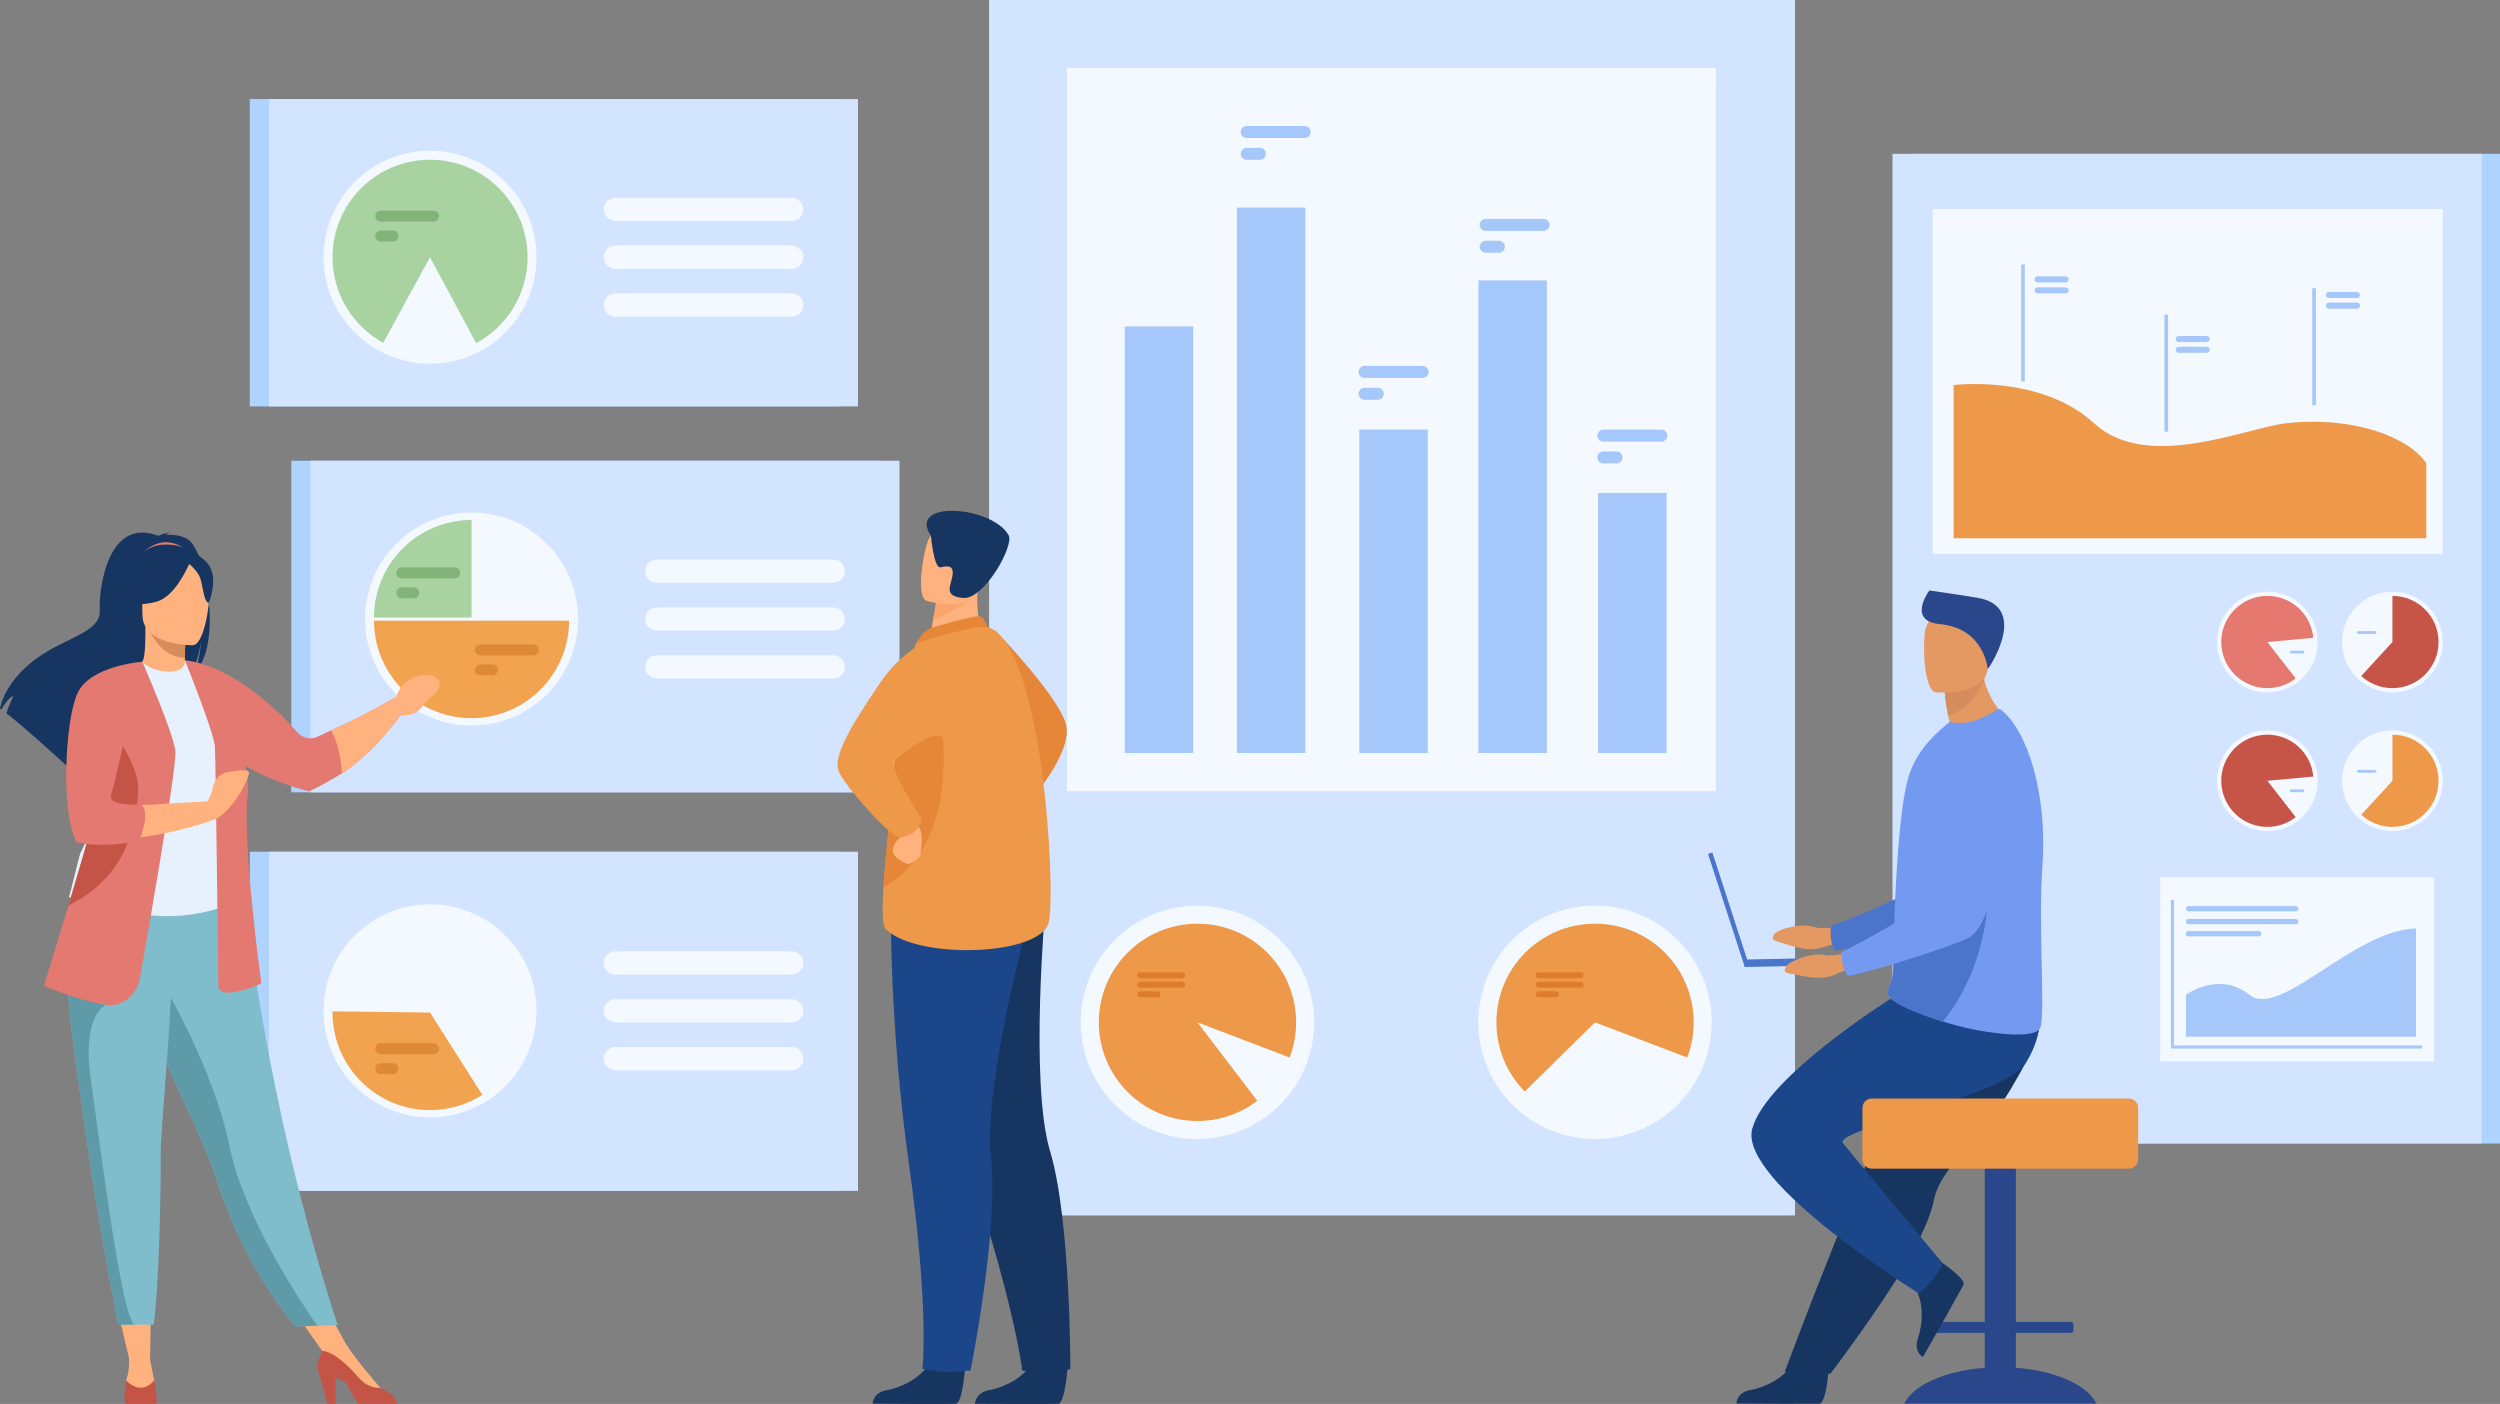 <?xml version="1.0" encoding="UTF-8"?><svg id="a" xmlns="http://www.w3.org/2000/svg" viewBox="0 0 3030.83 1702.06"><rect x="0" y="0" width="3030.83" height="1702.06" fill="#808080" stroke="none"/><g><g><rect x="2316.72" y="186.5" width="714.11" height="1199.82" transform="translate(5347.55 1572.81) rotate(180)" style="fill:#aed3ff;"/><rect x="2294.33" y="186.5" width="714.11" height="1199.82" style="fill:#d2e4ff;"/><rect x="2342.97" y="253.52" width="618.54" height="417.92" style="fill:#f3f9ff;"/><rect x="2618.88" y="1063.62" width="331.97" height="223.13" style="fill:#f3f9ff;"/><path d="M2368.47,466.82s105.61-13.16,170.14,46.29c64.54,59.45,184.76,5.27,233.16,0,84.16-9.16,150.14,18.38,169.71,48.64v90.8h-573.01v-185.73Z" style="fill:#ee9849;"/><rect x="2450.33" y="320.7" width="4.42" height="141.79" style="fill:#a6c7f9;"/><rect x="2624" y="381.54" width="4.42" height="141.79" style="fill:#a6c7f9;"/><rect x="2803.21" y="349.46" width="4.42" height="141.79" style="fill:#a6c7f9;"/><path d="M2504.16,342.45h-33.92c-2.03,0-3.69-1.66-3.69-3.69h0c0-2.03,1.66-3.69,3.69-3.69h33.92c2.03,0,3.69,1.66,3.69,3.69h0c0,2.03-1.66,3.69-3.69,3.69Z" style="fill:#a6c7f9;"/><path d="M2504.16,355.73h-33.92c-2.03,0-3.69-1.66-3.69-3.69h0c0-2.03,1.66-3.69,3.69-3.69h33.92c2.03,0,3.69,1.66,3.69,3.69h0c0,2.03-1.66,3.69-3.69,3.69Z" style="fill:#a6c7f9;"/><path d="M2675.26,414.72h-33.92c-2.03,0-3.69-1.66-3.69-3.69h0c0-2.03,1.66-3.69,3.69-3.69h33.92c2.03,0,3.69,1.66,3.69,3.69h0c0,2.03-1.66,3.69-3.69,3.69Z" style="fill:#a6c7f9;"/><path d="M2675.26,427.73h-33.92c-2.03,0-3.69-1.66-3.69-3.69h0c0-2.03,1.66-3.69,3.69-3.69h33.92c2.03,0,3.69,1.66,3.69,3.69h0c0,2.03-1.66,3.69-3.69,3.69Z" style="fill:#a6c7f9;"/><path d="M2857.41,361.26h-33.92c-2.03,0-3.69-1.66-3.69-3.69h0c0-2.03,1.66-3.69,3.69-3.69h33.92c2.03,0,3.69,1.66,3.69,3.69h0c0,2.03-1.66,3.69-3.69,3.69Z" style="fill:#a6c7f9;"/><path d="M2857.41,374.26h-33.92c-2.03,0-3.69-1.66-3.69-3.69h0c0-2.03,1.66-3.69,3.69-3.69h33.92c2.03,0,3.69,1.66,3.69,3.69h0c0,2.03-1.66,3.69-3.69,3.69Z" style="fill:#a6c7f9;"/><g><path d="M2839.36,778.34c0-33.73,27.34-61.07,61.07-61.07s61.07,27.34,61.07,61.07-27.34,61.07-61.07,61.07-61.07-27.34-61.07-61.07Z" style="fill:#f3f9ff;"/><path d="M2956.33,778.34c0,30.87-25.03,55.9-55.9,55.9-14.57,0-27.84-5.57-37.78-14.71l37.78-41.19v-55.9c30.87,0,55.9,25.03,55.9,55.9Z" style="fill:#c65447;"/><path d="M2879.15,768.49h-20.07c-.92,0-1.68-.76-1.68-1.68h0c0-.92,.76-1.68,1.68-1.68h20.07c.92,0,1.68,.76,1.68,1.68h0c0,.92-.76,1.68-1.68,1.68Z" style="fill:#a6c7f9;"/></g><g><circle cx="2748.8" cy="778.34" r="61.07" style="fill:#f3f9ff;"/><path d="M2748.8,778.34l34.35,44.1c-9.47,7.4-21.39,11.8-34.35,11.8-30.88,0-55.9-25.03-55.9-55.9s25.03-55.9,55.9-55.9c29.15,0,53.09,22.31,55.66,50.79l-55.66,5.11Z" style="fill:#e57970;"/><path d="M2791.84,792.16h-13.97c-.92,0-1.68-.76-1.68-1.68h0c0-.92,.76-1.68,1.68-1.68h13.97c.92,0,1.68,.76,1.68,1.68h0c0,.92-.76,1.68-1.68,1.68Z" style="fill:#a6c7f9;"/></g><g><path d="M2839.36,946.55c0-33.73,27.34-61.07,61.07-61.07s61.07,27.34,61.07,61.07-27.34,61.07-61.07,61.07-61.07-27.34-61.07-61.07Z" style="fill:#f3f9ff;"/><path d="M2956.33,946.55c0,30.87-25.03,55.9-55.9,55.9-14.57,0-27.84-5.57-37.78-14.71l37.78-41.19v-55.9c30.87,0,55.9,25.03,55.9,55.9Z" style="fill:#ee9849;"/><path d="M2879.15,936.71h-20.07c-.92,0-1.68-.76-1.68-1.68h0c0-.92,.76-1.68,1.68-1.68h20.07c.92,0,1.68,.76,1.68,1.68h0c0,.92-.76,1.68-1.68,1.68Z" style="fill:#a6c7f9;"/></g><g><path d="M2687.73,946.55c0-33.73,27.34-61.07,61.07-61.07s61.07,27.34,61.07,61.07-27.34,61.07-61.07,61.07-61.07-27.34-61.07-61.07Z" style="fill:#f3f9ff;"/><path d="M2804.47,941.45c-2.58-28.48-26.52-50.79-55.66-50.79-30.88,0-55.9,25.03-55.9,55.9s25.03,55.9,55.9,55.9c12.95,0,24.87-4.4,34.35-11.79l-34.35-44.1,55.66-5.11Z" style="fill:#c65447;"/><path d="M2791.84,960.37h-13.97c-.92,0-1.68-.76-1.68-1.68h0c0-.92,.76-1.68,1.68-1.68h13.97c.92,0,1.68,.76,1.68,1.68h0c0,.92-.76,1.68-1.68,1.68Z" style="fill:#a6c7f9;"/></g><polygon points="2936.53 1271.16 2631.83 1271.16 2631.83 1091.12 2635.61 1091.12 2635.61 1267.37 2936.53 1267.37 2936.53 1271.16" style="fill:#a6c7f9;"/><g><path d="M2727.08,1206.05c-37.3-29.69-76.97,0-76.97,0v50.76h278.86v-131.22c-75.78,1.92-164.59,110.15-201.89,80.45Z" style="fill:#a6c7f9;"/><path d="M2653.3,1104.85h129.94c1.76,0,3.19-1.44,3.19-3.19s-1.44-3.19-3.19-3.19h-129.94c-1.76,0-3.19,1.44-3.19,3.19s1.44,3.19,3.19,3.19Z" style="fill:#a6c7f9;"/><path d="M2653.3,1120.45h129.94c1.76,0,3.19-1.44,3.19-3.19s-1.44-3.19-3.19-3.19h-129.94c-1.76,0-3.19,1.44-3.19,3.19s1.44,3.19,3.19,3.19Z" style="fill:#a6c7f9;"/><path d="M2652.72,1128.79h86.04c1.44,0,2.61,1.17,2.61,2.61v1.16c0,1.44-1.17,2.61-2.61,2.61h-86.04c-1.44,0-2.61-1.17-2.61-2.61v-1.16c0-1.44,1.17-2.61,2.61-2.61Z" style="fill:#a6c7f9;"/></g></g><g><rect x="1199.09" width="977.09" height="1473.56" style="fill:#d2e4ff;"/><rect x="1293.5" y="82.42" width="786.67" height="876.84" style="fill:#f3f9ff;"/><circle cx="1451.7" cy="1239.4" r="141.48" transform="translate(-451.2 1389.52) rotate(-45)" style="fill:#f3f9ff;"/><path d="M1571.29,1239.41c0-66.05-53.54-119.6-119.58-119.6s-119.6,53.55-119.6,119.6,53.54,119.6,119.6,119.6c27.28,0,52.42-9.13,72.53-24.51l-72.53-95.09,111.75,42.65c5.05-13.25,7.83-27.62,7.83-42.65Z" style="fill:#ee9849;"/><circle cx="1933.74" cy="1239.4" r="141.48" transform="translate(283.21 2836.66) rotate(-76.72)" style="fill:#f3f9ff;"/><path d="M1933.74,1119.81c-66.06,0-119.6,53.55-119.6,119.6,0,32.69,13.1,62.3,34.36,83.89l85.23-83.89,111.75,42.65c5.05-13.25,7.83-27.62,7.83-42.65,0-66.05-53.54-119.6-119.58-119.6Z" style="fill:#ee9849;"/><g><path d="M1916.26,1178.69h-50.91c-2,0-3.64,1.64-3.64,3.64h0c0,2,1.64,3.64,3.64,3.64h50.91c2,0,3.64-1.64,3.64-3.64h0c0-2-1.64-3.64-3.64-3.64Z" style="fill:#dd7c2c;"/><path d="M1916.26,1190.21h-50.91c-2,0-3.64,1.64-3.64,3.64s1.64,3.64,3.64,3.64h50.91c2,0,3.64-1.64,3.64-3.64s-1.64-3.64-3.64-3.64Z" style="fill:#dd7c2c;"/><path d="M1886.38,1201.72h-21.02c-2,0-3.64,1.64-3.64,3.64s1.64,3.64,3.64,3.64h21.02c2,0,3.64-1.64,3.64-3.64s-1.64-3.64-3.64-3.64Z" style="fill:#dd7c2c;"/></g><g><path d="M1433.25,1178.69h-50.91c-2,0-3.64,1.64-3.64,3.64h0c0,2,1.64,3.64,3.64,3.64h50.91c2,0,3.64-1.64,3.64-3.64h0c0-2-1.64-3.64-3.64-3.64Z" style="fill:#dd7c2c;"/><path d="M1433.25,1190.21h-50.91c-2,0-3.64,1.64-3.64,3.64s1.64,3.64,3.64,3.64h50.91c2,0,3.64-1.64,3.64-3.64s-1.64-3.64-3.64-3.64Z" style="fill:#dd7c2c;"/><path d="M1403.36,1201.72h-21.02c-2,0-3.64,1.64-3.64,3.64s1.64,3.64,3.64,3.64h21.02c2,0,3.64-1.64,3.64-3.64s-1.64-3.64-3.64-3.64Z" style="fill:#dd7c2c;"/></g><g><rect x="1363.55" y="395.79" width="83.01" height="517.12" style="fill:#a6c7f9;"/><rect x="1499.55" y="251.65" width="83.01" height="661.26" style="fill:#a6c7f9;"/><rect x="1647.94" y="520.84" width="83.01" height="392.06" style="fill:#a6c7f9;"/><rect x="1792.34" y="339.93" width="83.01" height="572.98" style="fill:#a6c7f9;"/><rect x="1937.49" y="597.58" width="83.01" height="315.32" style="fill:#a6c7f9;"/></g><g><path d="M1871.41,265.38h-70.3c-4,0-7.27,3.27-7.27,7.27s3.27,7.27,7.27,7.27h70.3c4,0,7.27-3.27,7.27-7.27s-3.27-7.27-7.27-7.27Z" style="fill:#a6c7f9;"/><path d="M1817.12,291.85h-16.01c-4,0-7.27,3.27-7.27,7.27s3.27,7.27,7.27,7.27h16.01c4,0,7.27-3.27,7.27-7.27s-3.27-7.27-7.27-7.27Z" style="fill:#a6c7f9;"/><path d="M1581.73,152.76h-70.3c-4,0-7.27,3.27-7.27,7.27s3.27,7.27,7.27,7.27h70.3c4,0,7.27-3.27,7.27-7.27s-3.27-7.27-7.27-7.27Z" style="fill:#a6c7f9;"/><path d="M1527.44,179.23h-16.01c-4,0-7.27,3.27-7.27,7.27h0c0,4,3.27,7.27,7.27,7.27h16.01c4,0,7.27-3.27,7.27-7.27h0c0-4-3.27-7.27-7.27-7.27Z" style="fill:#a6c7f9;"/><path d="M1724.6,443.66h-70.3c-4,0-7.27,3.27-7.27,7.27s3.27,7.27,7.27,7.27h70.3c4,0,7.27-3.27,7.27-7.27s-3.27-7.27-7.27-7.27Z" style="fill:#a6c7f9;"/><path d="M1670.31,470.13h-16.01c-4,0-7.27,3.27-7.27,7.27h0c0,4,3.27,7.27,7.27,7.27h16.01c4,0,7.27-3.27,7.27-7.27h0c0-4-3.27-7.27-7.27-7.27Z" style="fill:#a6c7f9;"/><path d="M2014.15,520.84h-70.3c-4,0-7.27,3.27-7.27,7.27s3.27,7.27,7.27,7.27h70.3c4,0,7.27-3.27,7.27-7.27s-3.27-7.27-7.27-7.27Z" style="fill:#a6c7f9;"/><path d="M1959.86,547.31h-16.01c-4,0-7.27,3.27-7.27,7.27s3.27,7.27,7.27,7.27h16.01c4,0,7.27-3.27,7.27-7.27s-3.27-7.27-7.27-7.27Z" style="fill:#a6c7f9;"/></g></g><g><rect x="353.13" y="558.56" width="714.11" height="402.02" style="fill:#aed3ff;"/><rect x="376.35" y="558.56" width="714.11" height="402.02" style="fill:#d2e4ff;"/><circle cx="571.65" cy="750.49" r="129.12" transform="translate(-363.24 624.03) rotate(-45)" style="fill:#f3f9ff;"/><g><path d="M1010.18,678.36h-213.9c-7.75,0-14.09,6.34-14.09,14.09h0c0,7.75,6.34,14.09,14.09,14.09h213.9c7.75,0,14.09-6.34,14.09-14.09h0c0-7.75-6.34-14.09-14.09-14.09Z" style="fill:#f3f9ff;"/><path d="M1010.18,736.4h-213.9c-7.75,0-14.09,6.34-14.09,14.09h0c0,7.75,6.34,14.09,14.09,14.09h213.9c7.75,0,14.09-6.34,14.09-14.09h0c0-7.75-6.34-14.09-14.09-14.09Z" style="fill:#f3f9ff;"/><path d="M1010.18,794.43h-213.9c-7.75,0-14.09,6.34-14.09,14.09s6.34,14.09,14.09,14.09h213.9c7.75,0,14.09-6.34,14.09-14.09s-6.34-14.09-14.09-14.09Z" style="fill:#f3f9ff;"/></g><path d="M453.43,748.62h118.22v-118.22c-65.29,0-118.22,52.93-118.22,118.22Z" style="fill:#a8d29f;"/><path d="M689.87,752.42h-236.44c0,65.29,52.93,118.22,118.22,118.22h0c65.29,0,118.22-52.93,118.22-118.22Z" style="fill:#f1a34f;"/><g><path d="M551.23,687.84h-64.16c-3.65,0-6.64,2.99-6.64,6.64s2.99,6.64,6.64,6.64h64.16c3.65,0,6.64-2.99,6.64-6.64s-2.99-6.64-6.64-6.64Z" style="fill:#82b378;"/><path d="M501.69,711.99h-14.61c-3.65,0-6.64,2.99-6.64,6.64s2.99,6.64,6.64,6.64h14.61c3.65,0,6.64-2.99,6.64-6.64s-2.99-6.64-6.64-6.64Z" style="fill:#82b378;"/></g><g><path d="M646.49,781.32h-64.16c-3.65,0-6.64,2.99-6.64,6.64s2.99,6.64,6.64,6.64h64.16c3.65,0,6.64-2.99,6.64-6.64s-2.99-6.64-6.64-6.64Z" style="fill:#dd8936;"/><path d="M596.94,805.47h-14.61c-3.65,0-6.64,2.99-6.64,6.64h0c0,3.65,2.99,6.64,6.64,6.64h14.61c3.65,0,6.64-2.99,6.64-6.64h0c0-3.65-2.99-6.64-6.64-6.64Z" style="fill:#dd8936;"/></g></g><g><path d="M302.83,1032.58v411.15H1016.94v-411.15H302.83Z" style="fill:#aed3ff;"/><path d="M326.05,1032.58v411.15h714.11v-411.15H326.05Z" style="fill:#d2e4ff;"/><circle cx="521.35" cy="1225.46" r="129.12" style="fill:#f3f9ff;"/><g><path d="M745.98,1181.52h213.9c7.75,0,14.09-6.34,14.09-14.09s-6.34-14.09-14.09-14.09h-213.9c-7.75,0-14.09,6.34-14.09,14.09s6.34,14.09,14.09,14.09Z" style="fill:#f3f9ff;"/><path d="M959.88,1211.36h-213.9c-7.75,0-14.09,6.34-14.09,14.09s6.34,14.09,14.09,14.09h213.9c7.75,0,14.09-6.34,14.09-14.09s-6.34-14.09-14.09-14.09Z" style="fill:#f3f9ff;"/><path d="M959.88,1269.4h-213.9c-7.75,0-14.09,6.34-14.09,14.09h0c0,7.75,6.34,14.09,14.09,14.09h213.9c7.75,0,14.09-6.34,14.09-14.09h0c0-7.75-6.34-14.09-14.09-14.09Z" style="fill:#f3f9ff;"/></g><path d="M521.35,1227.55l-118.21-1.5c-.01,.5-.01,1.01-.01,1.5,0,65.29,52.93,118.22,118.22,118.22,23.34,0,45.1-6.77,63.43-18.45l-63.43-99.77Z" style="fill:#f1a34f;"/><g><rect x="454.91" y="1264.78" width="77.43" height="13.27" rx="6.64" ry="6.64" style="fill:#dd8936;"/><path d="M476.16,1288.93h-14.61c-3.65,0-6.64,2.99-6.64,6.64s2.99,6.64,6.64,6.64h14.61c3.65,0,6.64-2.99,6.64-6.64s-2.99-6.64-6.64-6.64Z" style="fill:#dd8936;"/></g></g><g><rect x="302.83" y="120.11" width="714.12" height="372.57" style="fill:#aed3ff;"/><rect x="326.05" y="120.11" width="714.11" height="372.57" style="fill:#d2e4ff;"/><circle cx="521.35" cy="311.87" r="129.12" transform="translate(-67.83 459.99) rotate(-45)" style="fill:#f3f9ff;"/><path d="M521.35,193.66c-65.29,0-118.22,52.92-118.22,118.21,0,44.72,24.85,83.65,61.48,103.73,18.94-35.08,56.74-103.73,56.74-103.73l55.97,104.14c37.06-19.96,62.23-59.1,62.23-104.14,0-65.29-52.92-118.21-118.21-118.21Z" style="fill:#a8d29f;"/><g><rect x="731.89" y="239.74" width="242.09" height="28.19" rx="14.09" ry="14.09" style="fill:#f3f9ff;"/><path d="M959.88,297.77h-213.9c-7.75,0-14.09,6.34-14.09,14.09s6.34,14.09,14.09,14.09h213.9c7.75,0,14.09-6.34,14.09-14.09s-6.34-14.09-14.09-14.09Z" style="fill:#f3f9ff;"/><path d="M959.88,355.81h-213.9c-7.75,0-14.09,6.34-14.09,14.09s6.34,14.09,14.09,14.09h213.9c7.75,0,14.09-6.34,14.09-14.09s-6.34-14.09-14.09-14.09Z" style="fill:#f3f9ff;"/></g><g><path d="M525.7,255.41h-64.16c-3.65,0-6.64,2.99-6.64,6.64s2.99,6.64,6.64,6.64h64.16c3.65,0,6.64-2.99,6.64-6.64s-2.99-6.64-6.64-6.64Z" style="fill:#82b378;"/><path d="M476.16,279.56h-14.61c-3.65,0-6.64,2.99-6.64,6.64h0c0,3.65,2.99,6.64,6.64,6.64h14.61c3.65,0,6.64-2.99,6.64-6.64h0c0-3.65-2.99-6.64-6.64-6.64Z" style="fill:#82b378;"/></g></g></g><g><path d="M1205.8,763.53s83.3,85.99,87.3,118.42c4,32.43-39.63,83.15-39.63,83.15l-47.67-201.57Z" style="fill:#e58638;"/><path d="M1170.19,1655.6s-2.83,45.71-11.68,46.37c-1.18,.09-44.86,.09-44.86,.09l-55.76-.32s.36-13.44,16.66-16.28c16.3-2.84,43.58-14.3,53.46-35.84,10.39-22.66,42.18,5.98,42.18,5.98Z" style="fill:#163560;"/><path d="M1294.39,1655.6s-2.83,45.71-11.68,46.37c-1.18,.09-44.86,.09-44.86,.09l-55.93-.2s.53-13.56,16.83-16.4c16.3-2.84,43.58-14.3,53.46-35.84,10.39-22.66,42.18,5.98,42.18,5.98Z" style="fill:#163560;"/><path d="M1108.43,1165.37s14.58,93.27,68.99,258.85c54.4,165.58,61.82,237.28,61.82,237.28,0,0,14.72,2.13,30.26,2.13,9.83,0,28.1-3.77,28.1-3.77,0,0,.5-180.96-24.58-264.22-25.07-83.26-5.41-300.17-5.41-300.17l-159.18,69.9Z" style="fill:#163560;"/><path d="M1080.03,1100.59s-2.07,140.56,22.25,313.14c24.32,172.58,16.08,245.84,16.08,245.84,0,0,20.02,3.59,27.05,3.82,7.53,.25,31.19-1.88,31.19-1.88,0,0,34.81-172.65,24.83-259.03-9.98-86.38,47.67-296.41,47.67-296.41l-169.07-5.48Z" style="fill:#1c468a;"/><path d="M1192.79,771.66l-27.47,20.35-39.7-8.36c.55-3.62,3.17-18.63,5.56-32.22,.14-.8,.29-1.6,.42-2.39,2.04-11.56,3.81-21.5,3.81-21.5l37.08-18.48,13.83-6.89c-.04,.24-1.07,12.84-1.22,14.67-2.59,32.64,7.69,54.82,7.69,54.82Z" style="fill:#ffb27d;"/><path d="M1128.39,761.39c.87-.37,54.01-16.05,59.78-14.14,5.77,1.91,9.19,13.08,9.19,13.08l-86.92,19.65s6.84-13.91,17.94-18.58Z" style="fill:#e58638;"/><path d="M1271.48,1117.94c-9.01,41.09-158.91,45.96-197.55,8.66-4.4-4.25-4.61-24.03-2.95-50.7,3.24-52.11,13.65-130.49,14.06-170.53,.2-19.34,2.85-39.12,6.4-57.08,7.53-38.28,19.01-68.32,19.01-68.32,0,0,73.22-23.67,86.92-19.64,66,19.39,83.13,316.52,74.12,357.61Z" style="fill:#ee9849;"/><path d="M1070.97,1075.9c3.24-52.11,13.65-130.49,14.06-170.53,.2-19.34,2.85-39.12,6.4-57.08l44.04-7.77s43.06,175.89-64.5,235.38Z" style="fill:#e58638;"/><path d="M1094.82,1003.27s3,7.18-3.3,11.99c-6.31,4.82-10.39,12.62-8.95,18.33,1.44,5.7,15.27,15.01,20.07,13.51,4.79-1.5,14.55-9.01,13.5-12.02-1.05-3.01,6.56-26.41-5.12-35.41-11.69-9.01-16.19,3.6-16.19,3.6Z" style="fill:#ffb27d;"/><path d="M1144.08,769.43s-42.96,8.04-77.18,58.48c-34.23,50.44-56.74,87.94-50.44,106.12,6.31,18.18,63.78,81.23,73.68,81.23s25.9-7.21,26.8-23.42c0,0-40.46-60.64-32.49-69.73,3.41-3.88,52.53-43.76,59.55-25.75,11.6,29.81,.09-126.93,.09-126.93Z" style="fill:#ee9849;"/><path d="M1182.31,717.42c-8.14,15.58-38.49,29.06-51.14,34.01,.14-.8,.29-1.6,.42-2.39,2.04-11.56,3.81-21.5,3.81-21.5l37.08-18.48c8.2-.13,13.19,1.95,9.83,8.36Z" style="fill:#fca56b;"/><path d="M1123.45,728.39s54.89,17.12,65.03-17.23c10.14-34.35,24.05-55.27-10.57-67.66-34.62-12.39-45.33-1.3-51.5,9.34-6.17,10.64-16.98,70.2-2.96,75.54Z" style="fill:#ffb27d;"/><path d="M1128.57,649.54s3.5,39.97,11.77,38.24c8.27-1.74,15.76-3.02,14.55,9.03-1.21,12.05-12.67,25.96,12.8,28.09,25.48,2.13,62.1-63.57,55.1-76.01-20.19-35.89-123.41-43.13-94.22,.65Z" style="fill:#163560;"/></g><g><polygon points="140.25 1578.38 156.96 1648.77 181.99 1648.63 182.91 1578.38 140.25 1578.38" style="fill:#ffb27d;"/><polygon points="350.81 1581.38 398.36 1648.77 416.89 1624.97 388.27 1572.12 350.81 1581.38" style="fill:#ffb27d;"/><path d="M227.18,653.45c-8.64-4.91-19-5.45-26.24-5.02,1.87-1.93,5.53-2.63,5.53-2.63-4.49-.67-14.52,3.79-14.52,3.79-62.48-24.08-72.3,67.92-70.99,89.3,1.3,21.37-21,28.35-53.5,45.19C5.45,816.21,0,859.24,0,859.24c.48,.28,.99,.61,1.52,.98,3.08-5.21,9.41-15,14.75-16.48-.2,.47-6.31,13.48-8.59,20.93,18.3,13.92,52.53,44.76,76.38,66.63-.11-4.27,.06-10.34,1.62-13.55l2.95,17.75c12.77,11.74,21.57,19.99,21.57,19.99-1.58-17.27,78.11-108.42,119.69-135.71,10.12-14.9,13.72-41.22,13.99-43.29-1.75,20.87-5.32,32.58-8.51,39.17,35.21-32.4,14.71-149.18-8.2-162.19Z" style="fill:#163560;"/><path d="M227.44,821.13c.21,.09-20.07,10.62-35.33,6.45-14.35-3.91-23.73-22.52-23.53-22.56,6.08-1.21,7.83-9.56,7.7-45.45l2.75,.54,46.2,9.15s-1.05,14.54-1.08,28.23c-.03,11.5,.67,22.41,3.3,23.63Z" style="fill:#ffb27d;"/><path d="M175.2,668.52s22.79-24.26,51.4-1.24c0,0-16.65-2.88-51.4,1.24Z" style="fill:#e37970;"/><path d="M225.22,769.26s-1.05,14.54-1.08,28.23c-25.85-.73-39.51-24.31-45.11-37.38l46.2,9.15Z" style="fill:#d68d5d;"/><path d="M174.26,755.09s-13.55-21.41-16.8-39.71c-2.32-13.07,4.33-61.5,53.01-54.53,0,0,14.14,1.39,27.42,10.37,10.57,7.14,25.82,22.55,8.77,64.81l-4.43,14.28-67.97,4.78Z" style="fill:#163560;"/><path d="M409.35,1606.5l-24.49,.75-26.51,.81s-61.22-68.16-95.57-177.44c-.8-2.54-1.64-5.11-2.54-7.71-18.8-54.8-57.76-123.59-78.29-185.86-3.27-9.92-6.2-19.25-8.84-28.09-.84-2.83-1.67-5.61-2.45-8.35-15.13-52.58-19.51-87.09-23.55-123.98l148.27,1.19s23.94,251.84,113.96,528.67Z" style="fill:#80bdcc;"/><path d="M274.64,992.64c-.37,70.55,10.35,100.82,10.35,100.82,0,0-63.48,32.25-138.93,8.51-.89-.28-62.47-14.33-62.47-14.33,1.26-2.86,12.49-50.4,13.72-53.02,15.93-34.21,28.02-49.21,29.91-59.72,3.5-19.63,3.58-39.95,1.83-59.11-4.6-50.72-18.3-92.83-18.3-92.83,20.56-4.68,40.34-12.68,61.74-20.7,4.92,6.13,19.43,12.32,32.49,12.03,15.03-.33,19.72-6.69,19.17-13.85,16.02,8.91,28.75,17.39,28.75,17.39,13.61,23.64,41.22,46.6,43.22,82.87,.49,8.92-21.47,89.97-21.48,91.94Z" style="fill:#e7f1fd;"/><path d="M147.13,1000.5c-6.48,9.17-18.91,64.93-49.82,71.94,15.93-39.74,28.02-57.16,29.91-69.38,3.5-22.81,3.58-46.4,1.83-68.66,10.35-18.14,18.07-30.57,18.07-30.57,.81-2.93,16.45-51.27,21.46-8.06,5,43.22-14.22,94.48-21.46,104.74Z" style="fill:#5f9aa8;"/><path d="M233.86,782.23s-61.16,1.01-61.2-37.09c-.04-38.1-7.96-63.63,31.08-65.88,39.05-2.26,46.65,12.27,49.76,24.99,3.11,12.71-3.73,76.74-19.64,77.98Z" style="fill:#ffb27d;"/><path d="M251.68,683.06c-9.44-11.44-16.58-8.95-20.58-5.52-13.22-19.75-54.99,8.81-54.99,8.81-4.09,27.34-23.8,43-23.8,43,0,0,11.15,6.89,36.85,.28,20.23-5.2,34.9-33.99,40.24-46.02,3.64,3.23,11.31,10.7,13.61,18.02,3.05,9.7,4.42,29.67,10.24,28.99,0,0,12.62-30.38-1.56-47.57Z" style="fill:#163560;"/><path d="M156.12,1644.83s2.02,13.94-3.19,28.86c0,0-4.1,18.67,14.29,19.01,18.39,.35,22.9-1.39,20.81-12.83-2.08-11.45-6.04-31.24-6.04-31.24l-25.87-3.79Z" style="fill:#ffb27d;"/><path d="M189.77,1701.87s-.02,.01-.06,.04h-38.04s-.06-.04-.06-.04c-2.08-9.76,1.32-28.16,1.32-28.16,20.82,19.9,33.85-.5,33.85-.5,3.38,8.51,2.99,28.66,2.99,28.66Z" style="fill:#c45446;"/><path d="M461.2,1682.61s-33.9-38.49-44.31-57.64l-25.2,12.91,56.34,52.91,13.18-1.73v-6.45Z" style="fill:#ffb27d;"/><path d="M481.99,1701.8h-47.03c-4.14-3.73-8.09-11.25-12.93-21.11-2.77-5.65-8.98-8.76-15.35-10.47v31.58h-9.73l-9.01-33.58c-6-11.25-1.49-21.57,2.73-30.46,4.91-.01,19.15,3.54,44.19,32.31,8.23,9.45,17.31,12.82,26.34,12.54,.12,.08,.25,.15,.37,.2,14.26,6.54,18.91,14.58,20.42,18.99Z" style="fill:#c45446;"/><path d="M479.71,845.46s-40.15,22.45-54.49,28.92c-5.1,2.3-14.34,6.6-23.78,11.01-5.7,2.66-11.47,5.37-16.46,7.72-8.43,3.96-18.46,1.79-24.52-5.29-21.74-25.38-78-80.4-136.1-87.3l-.2-.09,.03,.06h-.07l.32,.62c3.27,8.12,35.12,87.7,36.1,104.49,1.04,17.69,4.16,289.31,4.16,289.31,0,0-2.08,12.49,21.85,7.28,23.94-5.2,30.18-10.41,30.18-10.41,0,0-22.89-167.55-16.65-225.83,1.23-11.44,.12-24.29-2.44-37.56,35.39,21.43,77.11,30.97,77.11,30.97,0,0,15.56-6.79,39.74-21.77,10.15-6.3,21.92-16.34,33.51-26.96,14-12.83,38.09-43.84,38.09-43.84l-6.38-21.34Z" style="fill:#e37970;"/><path d="M384.86,1607.25l-26.51,.81s-61.22-68.16-95.57-177.44c-.8-2.54-1.64-5.11-2.54-7.71-18.8-54.8-57.76-123.59-78.29-185.86-3.27-9.92-6.2-19.25-8.84-28.09-.84-2.83-1.67-5.61-2.45-8.35l21.83-16.57s65.55,106.15,85.85,206.05c17.63,86.77,88.23,191.18,106.5,217.15Z" style="fill:#5f9aa8;"/><path d="M194.79,1399.4c.37,48.58-2.08,160.26-8.41,206.5h-23.48c-12.98,0-19.45-.19-19.45-.19-15.87-80.39-27.16-146.91-35.38-204.23-6.74-47.04-12.74-87.37-17.35-122.08-4.64-34.94-7.87-64.19-9.02-88.91-.18-3.89-.31-7.68-.39-11.35-.07-3.69-.09-7.28-.06-10.77l128.11-12.49c-1.61,85.12-14.78,215.29-14.57,243.52Z" style="fill:#80bdcc;"/><path d="M162.9,1605.91c-12.98,0-19.45-.19-19.45-.19-15.87-80.39-27.16-146.91-35.38-204.23-6.74-47.04-12.74-87.37-17.35-122.08-4.64-34.94-7.87-64.19-9.02-88.91l47.01,27.65s-30,10.58-18.56,90.72c11.45,80.13,36.82,285.7,52.75,297.04Z" style="fill:#5f9aa8;"/><path d="M168.95,1189.71s-9.02,32.6-40.24,28.44c-31.22-4.16-75.62-22.9-75.62-22.9,0,0,13.34-42.16,29.93-97.54,20.09-67.05,44.95-153.49,56.66-208.01,3.29-15.28,5.54-28.04,6.37-37.17l26.44-50.28s38.08,86.7,40.16,108.55c2.08,21.85-43.71,278.9-43.71,278.9Z" style="fill:#e37970;"/><path d="M280.45,935.2c-15.03,1.97-20.79,9.96-22.64,20.73-1,5.81-4,11.56-6.54,15.62-14.97,.8-50.61,2.74-80.56,4.64l-2.47,39.28c24.6-3.06,54.83-9.3,89.63-21.21,2.67-.46,6.01-2.12,10.2-5.54,21.56-17.66,33.8-47.23,33.84-51.46,.04-4.24-6.42-4.02-21.45-2.05Z" style="fill:#ffb27d;"/><path d="M167.57,956.6c-1.39,35.38-9.72,104.07-83.95,140.84-.2,.09-.4,.2-.59,.28,20.09-67.05,44.95-153.49,56.66-208.01,13.63,20.38,28.64,47.41,27.88,66.89Z" style="fill:#c45446;"/><path d="M172.5,802.25s-63.5,4.5-78.76,38.5c-15.26,34-20.12,147.08-.69,180.38,0,0,26.75,7.62,74.05-1.23,.58-.11,1.16-.22,1.75-.33,0,0,15.09-36.95,1.56-44.23,0,0-39.89,2.08-35.73-11.1,4.16-13.18,37.83-161.99,37.83-161.99Z" style="fill:#e37970;"/><g><path d="M522.75,818.78c-34.16-4.39-42.78,26.68-42.78,26.68l6.38,21.34c10.53,1.45,19.75-1.29,28.24-13.44,8.49-12.15,10.83-7.48,16.23-16.53,7.32-12.26-4.13-16.83-8.05-18.06Z" style="fill:#ffb27d;"/><path d="M425.22,874.38c-5.1,2.3-14.34,6.6-23.78,11.01,5.05,8.97,11.37,25.27,13.05,52.21,10.15-6.3,23.29-16.79,34.51-27.8,18-17.67,37.09-43,37.09-43l-6.38-21.34s-40.15,22.45-54.49,28.92Z" style="fill:#ffb27d;"/></g></g><g><g><path d="M2237.45,1121.91s-24.29,6.24-39.73,1.59c-15.44-4.65-42.02,2.99-46.3,8.62-4.28,5.63-2.71,7.87,4.93,9.81,7.64,1.94,34.7,13.48,52.48,6.8,17.78-6.68,40.98-6.92,40.98-6.92l-12.35-19.9Z" style="fill:#e49963;"/><path d="M2447.4,910.89s-27.29,193.96-72.48,211.33c-22.3,8.57-120.84,28-149.98,29.95,0,0-7.14-5.79-5.4-29.37,0,0,103.24-37.9,117.91-58.51,21.83-30.68-13.55-125.32,13.84-154.14,27.39-28.81,73.52-41.19,96.12,.74Z" style="fill:#4a75cb;"/></g><path d="M2443.91,1658.21v-42.29h66.58c1.8,0,3.27-1.47,3.27-3.27v-6.78c0-1.8-1.47-3.27-3.27-3.27h-66.58v-240.72c0-6.75-5.53-12.28-12.28-12.28h-13.17c-6.75,0-12.28,5.53-12.28,12.28v240.72h-66.58c-1.8,0-3.27,1.47-3.27,3.27v6.78c0,1.8,1.47,3.27,3.27,3.27h66.58v42.29c-48.17,3.64-86.76,20.98-97.59,43.39h232.92c-10.83-22.41-49.42-39.75-97.59-43.39Z" style="fill:#2b478b;"/><path d="M2438.2,1319.51c-7.96,13.5-17.17,26.16-26.66,38.14-29.33,37.03-61.26,67.56-66.82,96.41-1.11,5.75-2.86,11.95-5.16,18.47-2.32,6.61-5.19,13.56-8.51,20.75-12.45,27.04-31.06,57.33-49.64,84.87-32.12,47.6-62.33,87.32-62.33,87.32l-55.4-2.36c2.22-5.55,26.38-71.28,58.7-151.6,13.13-32.61,27.08-67.29,40.55-100.74,1.79-4.47,3.59-8.92,5.36-13.32,4.12-10.24,8.17-20.31,12.12-30.12,30.35-75.42,54.52-135.48,54.52-135.48,0,0,121.3-45.95,133.9-16.18,10.39,24.55,1.93,48.6-30.65,103.84Z" style="fill:#163560;"/><path d="M2217.35,1655.4s-2.83,45.71-11.68,46.37c-1.18,.09-44.86,.09-44.86,.09l-55.76-.32s.37-13.44,16.66-16.28c16.3-2.84,43.58-14.29,53.46-35.84,10.39-22.66,42.18,5.98,42.18,5.98Z" style="fill:#163560;"/><path d="M2345.63,1524.8s38.53,24.76,34.79,32.8c-.5,1.07-21.79,39.21-21.79,39.21l-27.47,48.53s-11.55-6.87-6.09-22.49c5.47-15.62,8.76-45.02-5.23-64.14-14.72-20.12,25.78-33.91,25.78-33.91Z" style="fill:#163560;"/><path d="M2293.5,1210.03s-152.26,94.84-169.26,158.58c-17,63.74,202.54,199.71,202.54,199.71,0,0,24.08-21.25,28.33-36.83,0,0-99.24-118.89-120.76-145.54-13.22-16.37,195.47-56.66,220.97-96.32,25.5-39.66,16.37-73.03,16.37-73.03l-178.19-6.58Z" style="fill:#1c468a;"/><path d="M2269.23,1331.82h311.62c6.25,0,11.33,5.08,11.33,11.33v62.32c0,6.25-5.08,11.33-11.33,11.33h-311.62c-6.25,0-11.33-5.08-11.33-11.33v-62.32c0-6.25,5.08-11.33,11.33-11.33Z" style="fill:#ee9849;"/><path d="M2363.91,877.64c-14.96,9.26-23.2,21.02-23.2,21.02,36.48,9.44,96.95-24.37,96.95-24.37,0,0-23.48-15.78-32.18-50.44-.44-1.75-.84-3.54-1.2-5.38-1.14-5.84-1.85-12.16-1.97-18.98l-16.76,15.01-27.86,24.96s.63,10.36,4.12,28.17c.61,3.11,1.3,6.45,2.1,10Z" style="fill:#e49963;"/><path d="M2476.11,1049.72c-5.22,70.27,3.56,177.11-2.36,195.62-5.12,15.97-65.32,6.52-88.58,1.18-8.61-1.97-19.04-4.79-29.81-8.12-30.05-9.3-62.79-22.59-66.3-32.45-.14-.39-.25-.77-.32-1.13-.32-1.43-.25-2.77,.06-4.13,1.17-5.03,5.68-10.47,6.21-22.91,.59-13.9,.5-30.26,1.03-47.86,.03-1.98,.05-4.14,.27-6.12v-.72c.02-.38,.03-.75,.04-1.13,.5-19.63,1.53-40.26,2.72-60.73,.76-12.85,1.63-25.58,2.64-37.78,2.62-31.48,6.15-59.47,10.83-77.17,7.64-28.85,24.48-47.67,39.81-61.46l11.09-9.51c12.38,2.7,27,.91,40.23-5.36,14.32-6.8,19.27-11.67,21.76-9.84,33.07,25.52,56.86,103.71,50.69,189.62Z" style="fill:#739af0;"/><path d="M2355.53,1238.55c-30.05-9.3-62.79-22.59-66.3-32.45-.14-.39-.25-.77-.32-1.13,.02-1.38,.04-2.76,.06-4.13,1.17-5.03,5.68-10.47,6.21-22.91,.59-13.9,.5-30.26,1.03-47.86,.03-1.98,.05-4.14,.27-6.12v-.72c.02-.38,.03-.75,.04-1.13l113.5-51.48s6.54,91.48-54.48,167.94Z" style="fill:#4a75cb;"/><path d="M2357.69,839.47s.63,10.36,4.12,28.17c27.21-8.79,39.55-33.37,43.67-43.79,1.17-2.94,1.68-4.77,1.68-4.77,0,0-1.06-.23-2.88-.61-3.82-.81-11.03-2.34-18.73-3.97l-27.86,24.96Z" style="fill:#d68d5d;"/><path d="M2346.68,839.19s59.78,6.74,63.4-30.55c3.62-37.29,13.78-61.53-24.23-67.42-38.01-5.88-46.82,7.63-51.06,19.78-4.24,12.15-3.57,75.47,11.89,78.18Z" style="fill:#e49963;"/><path d="M2409.82,811.22s-3.79-49.5-58.2-54.63c-37.27-3.51-16.49-35.59-12.52-40.71,0,0,28.55,3.92,57.82,8.75,61.43,10.15,18.93,78.87,12.9,86.58Z" style="fill:#2b478b;"/><g><rect x="2092.85" y="1030.83" width="5.5" height="144.06" transform="translate(-238.24 701.59) rotate(-18)" style="fill:#4a75cb;"/><rect x="2115.13" y="1161.56" width="151.17" height="9.04" transform="translate(-24.4 47.05) rotate(-1.22)" style="fill:#4a75cb;"/></g><g><path d="M2249.95,1151.73s-23.46,8.88-39.32,5.96c-15.86-2.92-41.43,7.6-45.07,13.67-3.63,6.07-1.83,8.12,5.98,9.21,7.81,1.09,35.97,9.58,52.91,.98,16.94-8.6,39.96-11.4,39.96-11.4l-14.47-18.42Z" style="fill:#e49963;"/><path d="M2435.36,918.84s-5.74,195.78-48.74,218.03c-21.21,10.98-117.01,41.15-145.77,46.31,0,0-7.74-4.97-8.61-28.6,0,0,98.43-49.05,110.74-71.16,18.31-32.9-27.29-123.07-3.24-154.72,24.05-31.66,68.53-49.05,95.61-9.86Z" style="fill:#739af0;"/></g></g></svg>